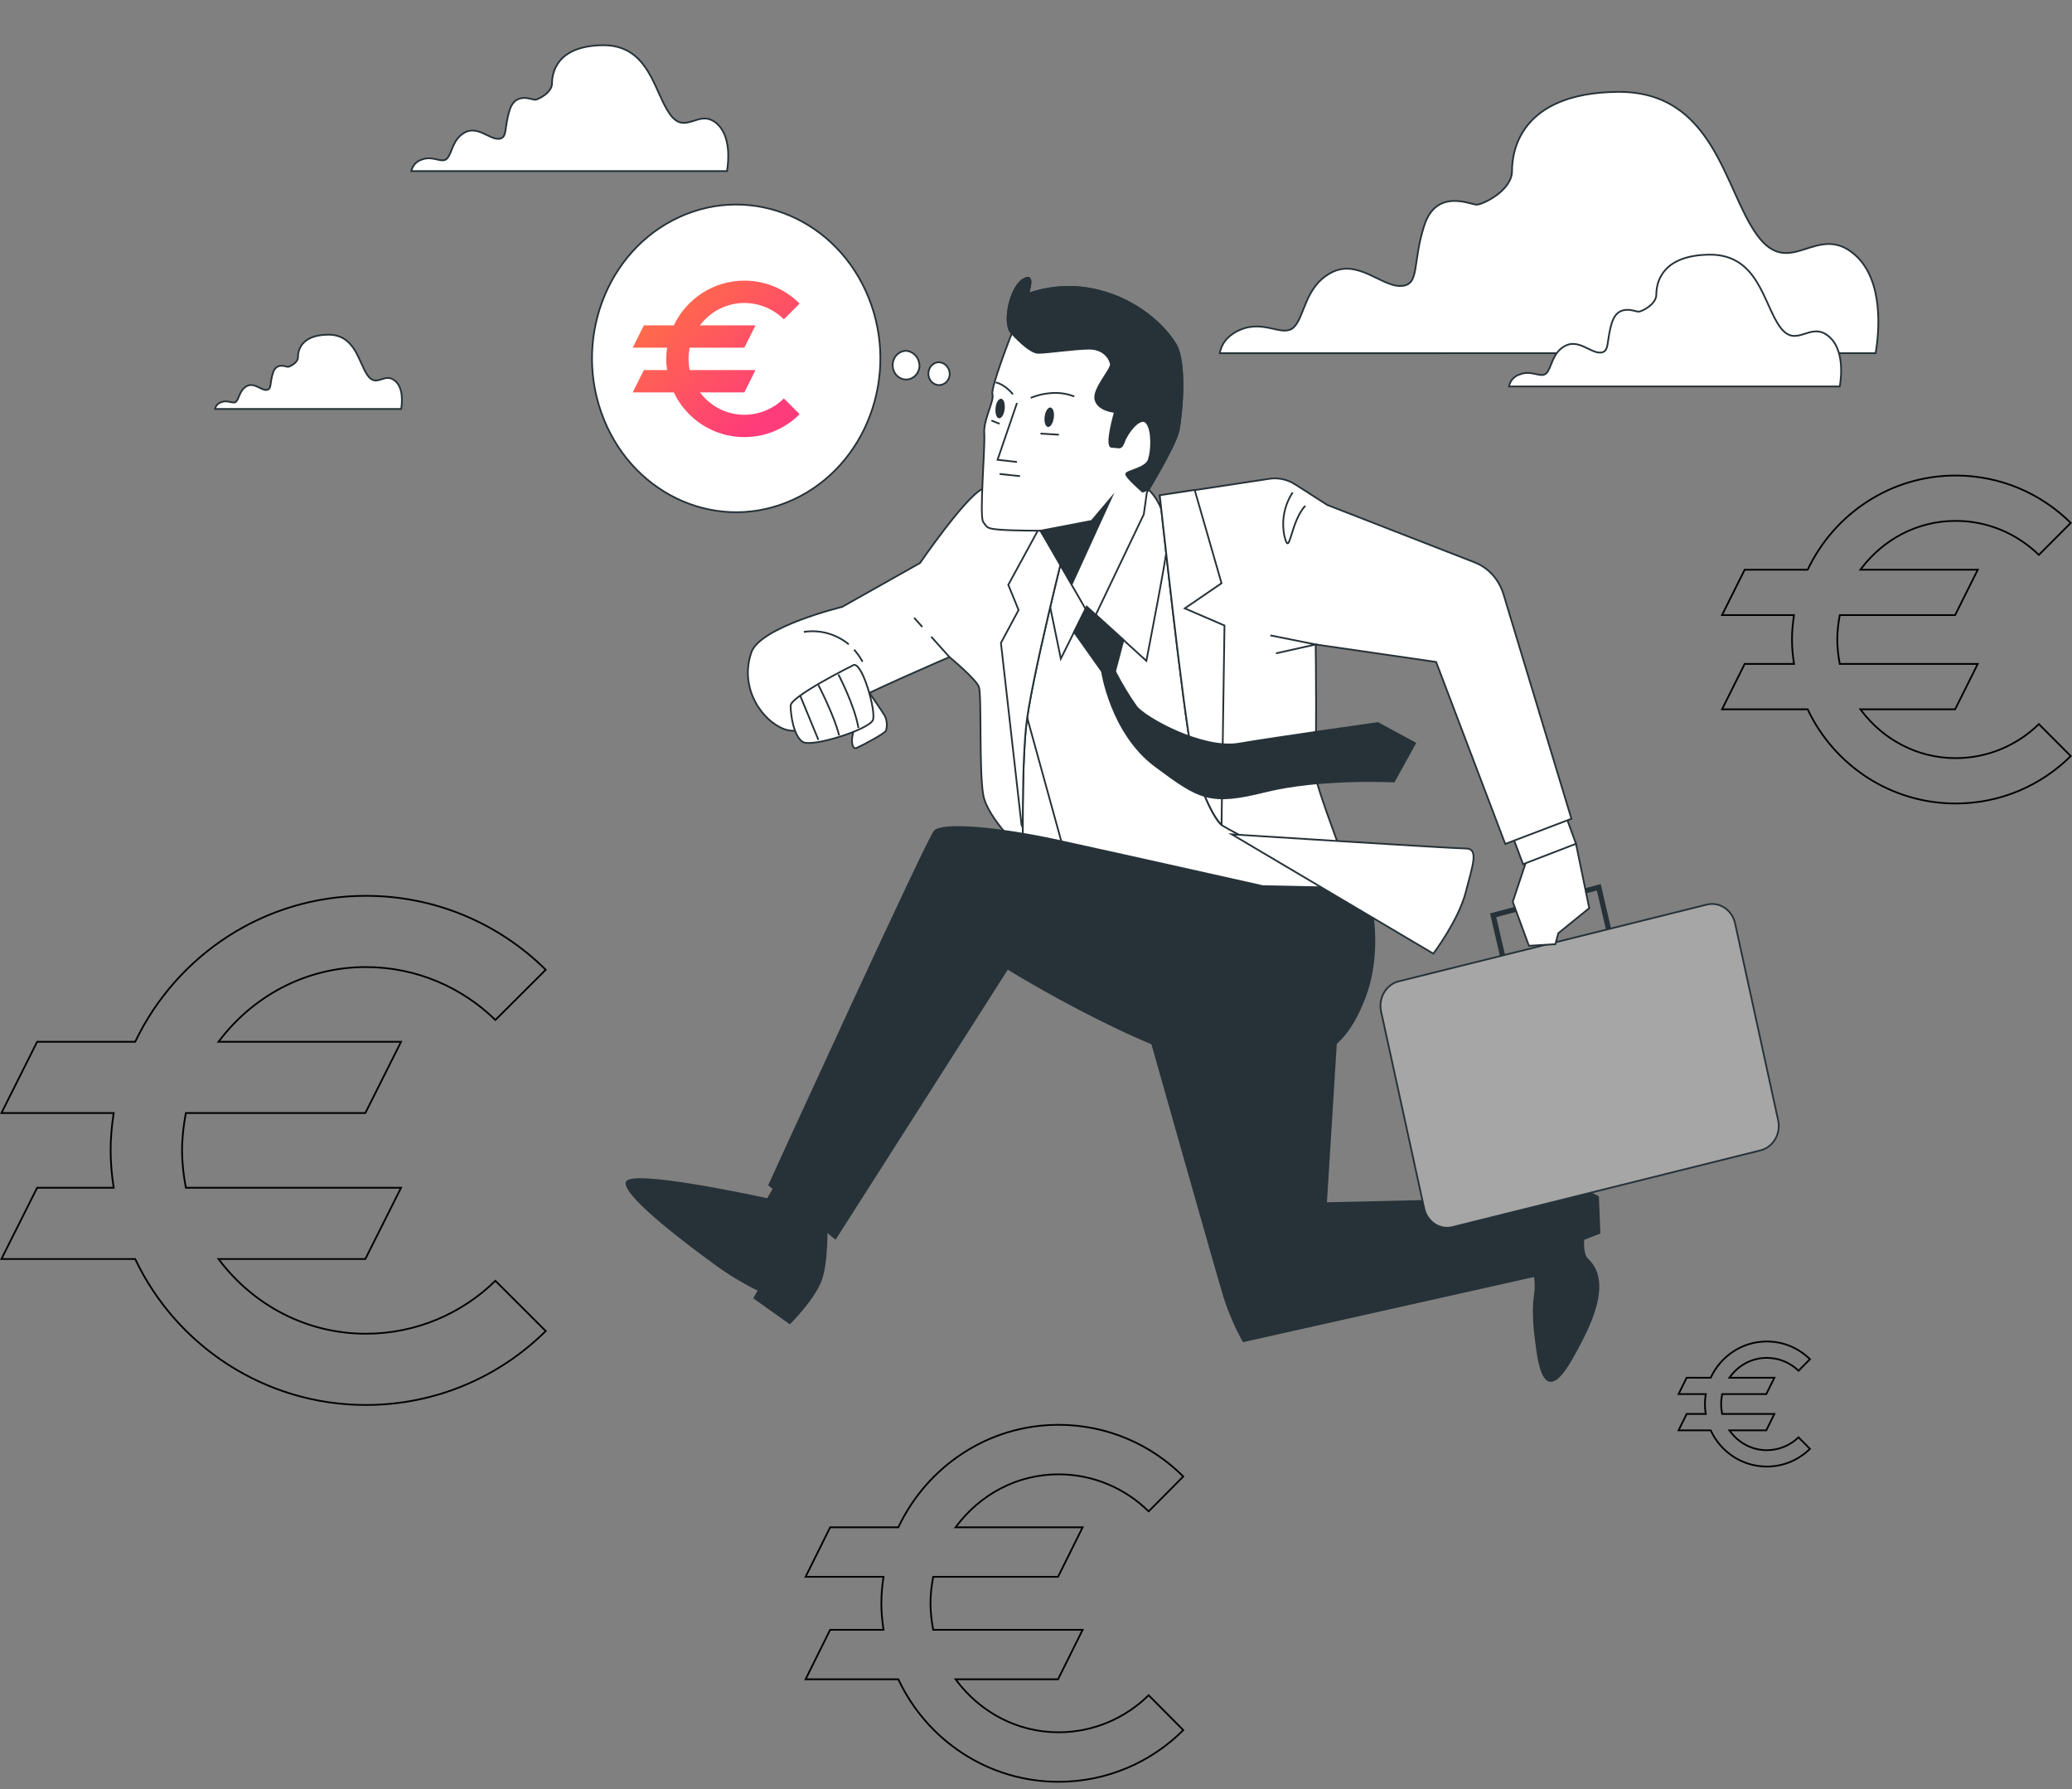<svg width="1192" height="1029" viewBox="0 0 1192 1029" fill="none" xmlns="http://www.w3.org/2000/svg">
<rect x="0" y="0" width="1192" height="1029" fill="#808080" stroke="none"/>
<path d="M1079.05 203.126C1081.06 191.062 1083.94 161.021 1066.83 146.302C1045.09 127.602 1029.67 161.262 1010.75 135.082C991.842 108.901 986.21 52.101 930.243 52.849C874.277 53.597 869.843 87.233 869.843 98.405C869.843 109.577 853.035 117.709 849.484 117.709C845.932 117.709 826.342 108.057 819.329 129.773C812.316 151.49 817.067 164.013 805.937 164.471C794.807 164.93 781.053 148.715 765.806 156.822C750.559 164.93 750.627 182.11 744.338 188.19C738.049 194.271 727.507 183.702 713.482 189.686C704.999 193.306 702.42 199.121 701.719 203.15L1079.05 203.126Z" fill="white" stroke="#263238" stroke-miterlimit="10"/>
<path d="M1058.42 222.264C1059.41 216.159 1060.88 201.029 1052.24 193.597C1041.29 184.162 1033.51 201.15 1023.96 187.951C1014.42 174.752 1011.59 146.085 983.245 146.471C954.9 146.857 952.864 163.797 952.864 169.467C952.864 175.138 944.381 179.264 942.616 179.264C940.852 179.264 930.943 174.438 927.414 185.297C923.885 196.155 926.283 202.574 920.628 202.791C914.972 203.008 908.028 194.852 900.381 198.93C892.735 203.008 892.735 211.695 889.568 214.711C886.401 217.727 881.085 212.443 874.005 215.459C872.542 215.934 871.222 216.814 870.181 218.01C869.14 219.205 868.415 220.673 868.078 222.264H1058.42Z" fill="white" stroke="#263238" stroke-miterlimit="10"/>
<path d="M418.244 98.406C419.217 92.591 420.506 78.137 412.363 71.043C401.911 62.042 394.491 78.282 385.375 65.638C376.258 52.993 373.566 25.63 346.601 26.016C319.636 26.402 317.577 42.593 317.577 47.974C317.577 53.355 309.434 57.385 307.76 57.385C306.086 57.385 296.607 52.704 293.236 63.152C289.866 73.6 292.151 79.633 286.789 79.85C281.428 80.067 274.754 72.273 267.47 76.158C260.186 80.043 260.163 88.223 257.132 91.239C254.101 94.256 249.034 89.068 242.27 91.939C240.877 92.392 239.621 93.228 238.628 94.363C237.636 95.498 236.941 96.893 236.614 98.406H418.244Z" fill="white" stroke="#263238" stroke-miterlimit="10"/>
<path d="M230.801 235.222C231.366 231.795 232.181 223.157 227.317 219.079C221.141 213.746 216.753 223.325 211.482 215.893C206.211 208.461 204.514 192.27 188.566 192.488C172.618 192.705 171.419 202.284 171.419 205.469C171.419 208.655 166.623 210.995 165.628 210.995C164.632 210.995 159.067 208.22 157.054 214.397C155.041 220.575 156.42 224.049 153.253 224.267C150.086 224.484 146.15 219.778 141.943 222.095C137.735 224.411 137.622 229.334 135.835 230.975C134.048 232.615 131.039 229.696 127.057 231.409C126.233 231.672 125.489 232.163 124.901 232.833C124.313 233.503 123.902 234.327 123.709 235.222H230.801Z" fill="white" stroke="#263238" stroke-miterlimit="10"/>
<path d="M882.102 689.248C882.102 689.248 896.489 683.843 904.113 683.843C909.436 684.142 914.633 685.682 919.337 688.356L920.174 709.107L910.876 712.727C910.876 712.727 910.039 721.751 913.41 724.454C915.741 726.646 917.495 729.449 918.5 732.586C923.024 747.063 912.008 767.164 905.447 779.156C894.792 798.629 887.599 800.994 884.251 776.043C882.916 766.174 881.513 755.147 882.961 745.205C884.043 738.465 883.158 731.533 880.428 725.347L876.197 693.761L882.102 689.248Z" fill="#263238" stroke="#263238" stroke-miterlimit="10"/>
<path d="M660.432 591.787C660.432 591.787 700.201 732.585 704.431 746.219C707.264 754.977 710.917 763.409 715.335 771.386L884.568 733.478L882.011 689.248L762.84 691.999L769.627 582.811L658.78 585.514L660.432 591.787Z" fill="#263238" stroke="#263238" stroke-miterlimit="10"/>
<path d="M577.093 467.591C577.093 467.591 588.517 485.182 597.453 491.962C606.388 498.743 624.101 483.83 624.101 483.83L592.431 389.073C592.431 389.073 578.36 447.394 577.093 467.591Z" fill="white" stroke="#263238" stroke-miterlimit="10"/>
<path d="M584.286 388.711L612.201 489.792C612.201 489.792 613.061 501.543 630.819 507.865C648.577 514.187 738.272 518.675 750.963 515.973C763.654 513.27 774.648 497.923 770.417 490.709C766.187 483.494 740.806 419.332 740.806 419.332L735.693 312.919C735.693 312.919 703.548 289.441 688.301 288.548C673.054 287.655 645.161 292.168 642.627 292.168C640.094 292.168 589.308 302.085 587.634 320.134C585.96 338.183 584.286 388.711 584.286 388.711Z" fill="white" stroke="#263238" stroke-miterlimit="10"/>
<path d="M625.186 348.896L610.278 378.841L602.225 339.703L607.948 314.656L649.731 282.274L660.747 281.526C664.344 285.092 667.056 289.552 668.642 294.508C671.515 303.05 670.905 310.385 671.515 312.847C672.126 315.308 659.481 380.072 659.481 380.072L625.186 348.896Z" fill="white" stroke="#263238" stroke-miterlimit="10"/>
<path d="M613.898 309.298C613.898 309.298 592.747 392.33 590.214 418.511C587.68 444.692 588.517 489.791 588.517 489.791C588.517 489.791 568.157 470.849 565.669 457.312C563.181 443.775 564.832 399.545 563.135 395.032C561.439 390.52 546.214 377.9 546.214 377.9C546.214 377.9 493.754 400.462 487.828 404.974C481.901 409.486 464.143 423.916 451.452 419.452C438.761 414.988 425.03 395.998 432.246 375.222C437.381 360.454 484.457 349.065 484.457 349.065L529.293 323.8C529.293 323.8 554.675 286.785 564.832 281.38C574.989 275.974 613.898 309.298 613.898 309.298Z" fill="white" stroke="#263238" stroke-miterlimit="10"/>
<path d="M491.379 373.654C493.241 375.764 494.866 378.098 496.22 380.61" stroke="#263238" stroke-miterlimit="10"/>
<path d="M462.447 363.447C466.981 362.736 471.602 363 476.038 364.223C480.475 365.445 484.638 367.602 488.281 370.566" stroke="#263238" stroke-miterlimit="10"/>
<path d="M613.9 309.301C613.9 309.301 608.199 304.475 600.598 298.684L580.057 336.375L585.984 350.853L575.827 369.794L587.681 474.493L588.382 475.917C588.382 460.474 588.563 435.524 590.215 418.536C592.748 392.332 613.9 309.301 613.9 309.301Z" fill="white" stroke="#263238" stroke-miterlimit="10"/>
<path d="M530.605 360.557L525.9 355.337" stroke="#263238" stroke-miterlimit="10"/>
<path d="M546.213 377.907L535.717 366.222" stroke="#263238" stroke-miterlimit="10"/>
<path d="M582.114 191.644C582.114 191.644 569.763 223.012 570.939 226.777C572.116 230.541 565.646 241.254 566.234 249.386C566.822 257.518 563.293 297.09 565.646 300.227C567.999 303.364 567.41 303.991 575.057 304.619C582.703 305.246 598.583 305.246 598.583 305.246L628.602 357.342L658.01 295.835L659.775 283.288C659.775 283.288 676.244 256.287 678.008 247.504C679.773 238.721 682.713 208.583 676.244 197.918C669.774 187.252 654.481 172.799 632.108 167.152C618.633 163.758 604.539 164.409 591.389 169.034C591.389 169.034 596.095 155.86 588.449 160.879C580.802 165.898 576.821 186.625 582.114 191.644Z" fill="white" stroke="#263238" stroke-miterlimit="10"/>
<path d="M572.818 219.973C572.818 219.973 577.456 220.504 582.749 226.783" stroke="#263238" stroke-miterlimit="10"/>
<path d="M585.056 231.794L573.881 264.442L585.056 265.697" stroke="#263238" stroke-miterlimit="10"/>
<path d="M606.206 240.364C605.799 243.453 604.283 245.794 602.836 245.553C601.388 245.311 600.573 242.657 600.981 239.568C601.388 236.479 602.904 234.162 604.351 234.379C605.799 234.597 606.749 237.275 606.206 240.364Z" fill="#263238"/>
<path d="M577.975 235.296C577.613 238.385 576.165 240.751 574.695 240.558C573.224 240.365 572.433 237.71 572.727 234.596C573.021 231.482 574.536 229.141 575.984 229.334C577.432 229.527 578.337 232.182 577.975 235.296Z" fill="#263238"/>
<path d="M598.584 305.246L628.015 299.6L639.19 286.425L616.84 335.385L598.584 305.246Z" fill="#263238" stroke="#263238" stroke-miterlimit="10"/>
<path d="M592.974 228.858C592.974 228.858 605.642 223.003 618.016 228.036" stroke="#263238" stroke-miterlimit="10"/>
<path d="M575.058 272.6L586.821 273.859" stroke="#263238" stroke-miterlimit="10"/>
<path d="M598.584 249.384L609.194 250.023" stroke="#263238" stroke-miterlimit="10"/>
<path d="M575.057 243.745L570.352 241.857" stroke="#263238" stroke-miterlimit="10"/>
<path d="M678.032 247.504C679.797 238.721 682.738 208.583 676.268 197.918C669.798 187.252 654.506 172.799 632.133 167.152C618.657 163.758 604.563 164.409 591.413 169.034C591.413 169.034 596.119 155.86 588.473 160.879C580.826 165.898 576.709 186.625 582.003 191.644C582.003 191.644 592.002 202.937 597.295 202.937C602.589 202.937 618.492 200.524 626.703 200.524C634.915 200.524 638.467 206.17 639.055 209.307C639.643 212.444 628.468 223.785 630.232 230.01C631.997 236.236 641.408 236.935 641.408 236.935C641.408 236.935 635.526 257.011 639.643 257.011C643.76 257.011 644.937 258.893 646.701 253.874C648.466 248.855 656.134 238.817 659.663 243.209C663.192 247.601 662.604 259.521 660.84 264.54C659.075 269.559 647.877 270.813 647.877 272.695C647.877 274.578 657.311 282.758 657.311 282.758L660.704 281.623C664.504 275.398 676.539 254.936 678.032 247.504Z" fill="#263238" stroke="#263238" stroke-miterlimit="10"/>
<path d="M498.912 396.722C498.912 396.722 507.214 408.618 509.024 411.707C510.275 414.319 510.526 417.347 509.725 420.153C509.363 421.697 496.401 428.623 492.804 430.167C489.207 431.712 489.546 421.697 492.08 419.019C494.614 416.34 496.763 408.618 496.763 408.618C496.763 408.618 494.953 398.242 494.953 395.95C494.953 393.657 498.912 396.722 498.912 396.722Z" fill="white" stroke="#263238" stroke-miterlimit="10"/>
<path d="M491.221 382.413C491.221 382.413 454.845 400.462 454.845 405.867C454.845 411.272 456.519 423.024 461.632 426.619C466.744 430.214 500.541 419.38 502.238 413.999C503.934 408.618 496.288 381.496 491.221 382.413Z" fill="white" stroke="#263238" stroke-miterlimit="10"/>
<path d="M482.331 387.962C482.331 387.962 491.696 405.649 493.846 418.727" stroke="#263238" stroke-miterlimit="10"/>
<path d="M470.817 394.019C470.817 394.019 480.183 412.092 482.716 422.975" stroke="#263238" stroke-miterlimit="10"/>
<path d="M460.364 400.172L470.815 425.532" stroke="#263238" stroke-miterlimit="10"/>
<path d="M919.762 510.315L858.992 526.416L868.17 565.829L928.94 549.727L919.762 510.315Z" stroke="#263238" stroke-width="3" stroke-miterlimit="10"/>
<path d="M981.896 520.285L804.647 564.421C797.36 566.235 792.831 574.008 794.532 581.782L819.304 694.971C821.005 702.744 828.292 707.575 835.58 705.76L1012.83 661.625C1020.12 659.81 1024.65 652.037 1022.94 644.264L998.172 531.074C996.471 523.301 989.184 518.47 981.896 520.285Z" fill="#A6A6A6" stroke="#263238" stroke-miterlimit="10"/>
<path d="M879.568 490.706L870.27 518.673L879.568 543.961L894.792 543.045L896.489 536.722L914.269 522.293L906.646 485.301L879.568 490.706Z" fill="white" stroke="#263238" stroke-miterlimit="10"/>
<path d="M869.41 478.98L876.197 497.029L906.646 485.302L900.719 469.039L869.41 478.98Z" fill="white" stroke="#263238" stroke-miterlimit="10"/>
<path d="M448.398 677.979L441.612 689.706C441.612 689.706 359.54 671.656 360.377 680.681C361.214 689.706 397.613 716.876 411.141 726.697C419.157 732.607 427.651 737.742 436.522 742.044L433.988 746.556L454.348 761.034C454.348 761.034 467.921 747.497 472.106 736.663C476.291 725.828 475.499 703.267 475.499 703.267L448.398 677.979Z" fill="#263238" stroke="#263238" stroke-miterlimit="10"/>
<path d="M772.115 510.567L726.419 509.65C726.419 509.65 646.044 491.601 608.786 483.493C571.528 475.385 541.939 473.552 537.709 478.064C533.479 482.576 442.517 681.574 442.517 681.574L480.589 712.267L579.604 557.04C579.604 557.04 672.353 614.349 715.335 614.349C758.316 614.349 773.721 602.622 784.715 574.631C795.71 546.641 788.109 517.781 788.109 517.781L772.115 510.567Z" fill="#263238" stroke="#263238" stroke-miterlimit="10"/>
<path d="M667.195 284.927C667.195 284.927 680.768 410.403 685.813 433.857C690.858 457.312 699.386 471.742 702.734 474.468C706.082 477.195 781.435 515.972 781.435 515.972C781.435 515.972 754.289 446.477 756.053 441.965C757.818 437.453 756.89 370.661 756.89 370.661L826.181 380.723L865.95 485.399L904.022 470.921L864.954 341.826C863.687 337.618 861.534 333.776 858.66 330.593C855.786 327.41 852.267 324.971 848.373 323.463L763.564 290.429L745.037 278.557C740.599 275.726 735.385 274.601 730.265 275.372L667.195 284.927Z" fill="white" stroke="#263238" stroke-miterlimit="10"/>
<path d="M730.83 365.451L756.89 370.664L734.042 375.757" stroke="#263238" stroke-miterlimit="10"/>
<path d="M126.71 724.108H125.7L126.313 724.911C145.765 750.421 176.007 767.084 210.482 767.084C239.488 767.084 265.778 755.418 284.991 736.645L313.963 765.534C287.351 791.89 250.789 808.06 210.482 808.06C151.958 808.06 101.403 773.757 77.909 724.393L77.773 724.108H77.458H0.81L21.357 683.132H64.829H65.41L65.323 682.557C64.273 675.65 63.645 668.75 63.645 661.644C63.645 654.538 64.273 647.637 65.323 640.731L65.41 640.156H64.829H0.81L21.357 599.18H77.458H77.772L77.908 598.896C101.613 549.53 151.959 515.228 210.482 515.228C250.789 515.228 287.351 531.398 313.963 557.754L284.991 586.643C265.778 567.869 239.488 556.204 210.482 556.204C176.007 556.204 145.765 572.866 126.313 598.376L125.7 599.18H126.71H230.721L210.174 640.156H107.346H106.931L106.855 640.563C105.588 647.302 104.741 654.469 104.741 661.644C104.741 668.818 105.588 675.985 106.855 682.724L106.931 683.132H107.346H230.721L210.174 724.108H126.71Z" stroke="black"/>
<path d="M1071.26 407.948H1070.25L1070.86 408.75C1083.39 425.255 1102.86 436.039 1125.07 436.039C1143.69 436.039 1160.57 428.541 1172.93 416.467L1191.29 434.86C1174.24 451.765 1150.85 462.13 1125.07 462.13C1087.55 462.13 1055.13 440.034 1040.07 408.234L1039.93 407.948H1039.62H990.669L1003.69 381.857H1031.51H1032.09L1032 381.282C1031.33 376.832 1030.92 372.387 1030.92 367.811C1030.92 363.236 1031.33 358.791 1032 354.341L1032.09 353.766H1031.51H990.669L1003.69 327.675H1039.62H1039.93L1040.07 327.391C1055.27 295.588 1087.55 273.493 1125.07 273.493C1150.85 273.493 1174.24 283.858 1191.29 300.762L1172.93 319.156C1160.57 307.082 1143.69 299.584 1125.07 299.584C1102.86 299.584 1083.39 310.368 1070.86 326.873L1070.25 327.675H1071.26H1137.78L1124.76 353.766H1058.82H1058.4L1058.33 354.174C1057.51 358.531 1056.97 363.168 1056.97 367.811C1056.97 372.455 1057.51 377.092 1058.33 381.449L1058.4 381.857H1058.82H1137.78L1124.76 407.948H1071.26Z" stroke="black"/>
<path d="M550.739 965.842H549.735L550.34 966.643C563.892 984.589 584.965 996.315 608.991 996.315C629.149 996.315 647.424 988.151 660.8 975.006L680.735 995.077C662.266 1013.49 636.923 1024.79 608.991 1024.79C568.359 1024.79 533.257 1000.74 516.943 966.129L516.808 965.842H516.491H463.436L477.576 937.37H507.709H508.29L508.203 936.795C507.474 931.952 507.038 927.114 507.038 922.133C507.038 917.153 507.474 912.315 508.203 907.471L508.29 906.897H507.709H463.436L477.576 878.425H516.491H516.806L516.942 878.139C533.403 843.526 568.36 819.479 608.991 819.479C636.923 819.479 662.266 830.773 680.735 849.19L660.8 869.261C647.424 856.116 629.149 847.952 608.991 847.952C584.965 847.952 563.892 859.677 550.34 877.623L549.735 878.425H550.739H622.821L608.681 906.897H537.274H536.859L536.782 907.306C535.9 912.043 535.31 917.085 535.31 922.133C535.31 927.182 535.9 932.223 536.782 936.961L536.859 937.37H537.274H622.821L608.681 965.842H550.739Z" stroke="black"/>
<path d="M995.901 822.647H994.899L995.502 823.448C1000.33 829.867 1007.85 834.067 1016.43 834.067C1023.51 834.067 1029.93 831.237 1034.68 826.666L1041.25 833.304C1034.82 839.623 1026.07 843.486 1016.43 843.486C1002.24 843.486 989.983 835.063 984.285 822.935L984.15 822.647H983.833H965.658L970.321 813.228H980.738H981.319L981.233 812.653C980.978 810.954 980.826 809.26 980.826 807.518C980.826 805.776 980.978 804.082 981.233 802.382L981.319 801.808H980.738H965.658L970.321 792.388H983.833H984.149L984.285 792.103C990.035 779.972 1002.24 771.549 1016.43 771.549C1026.07 771.549 1034.82 775.413 1041.25 781.732L1034.68 788.37C1029.93 783.799 1023.51 780.969 1016.43 780.969C1007.85 780.969 1000.33 785.169 995.502 791.588L994.899 792.388H995.901H1020.78L1016.12 801.808H991.156H990.741L990.665 802.217C990.351 803.906 990.141 805.709 990.141 807.518C990.141 809.327 990.351 811.13 990.665 812.819L990.741 813.228H991.156H1020.78L1016.12 822.647H995.901Z" stroke="black"/>
<path d="M743.679 283.215C741.307 286.772 739.655 290.816 738.825 295.09C737.996 299.364 738.008 303.776 738.86 308.044C742.073 321.774 742.073 300.347 750.918 290.913" stroke="#263238" stroke-miterlimit="10"/>
<path d="M681.583 349.909L702.734 335.431L687.283 281.791L667.195 284.831C667.195 284.831 680.768 410.306 685.813 433.76C690.858 457.214 699.386 471.644 702.734 474.37L704.431 359.754L681.583 349.909Z" fill="white" stroke="#263238" stroke-miterlimit="10"/>
<path d="M708.661 479.873C708.661 479.873 835.568 488.005 843.192 488.005C850.815 488.005 847.422 497.029 843.192 513.269C838.962 529.509 824.574 548.476 824.574 548.476L708.661 479.873Z" fill="white" stroke="#263238" stroke-miterlimit="10"/>
<path d="M792.678 415.857C792.678 415.857 733.431 424.158 712.687 427.729C691.943 431.3 658.848 413.058 653.645 406.35C649.161 399.935 645.102 393.195 641.497 386.178L646.293 368.033L625.187 348.898L617.902 363.545L633.964 386.178C633.964 386.178 639.189 421.624 664.639 440.566C690.088 459.507 695.902 463.175 727.731 455.236C759.56 447.298 801.93 449.469 801.93 449.469L814.078 427.463L792.678 415.857Z" fill="#263238" stroke="#263238" stroke-miterlimit="10"/>
<path d="M456.301 287.387C498.374 268.078 517.806 216.044 499.704 171.165C481.602 126.287 432.821 105.559 390.748 124.868C348.675 144.177 329.243 196.212 347.345 241.09C365.447 285.968 414.228 306.696 456.301 287.387Z" fill="white" stroke="#263238" stroke-miterlimit="10"/>
<path d="M428.214 238.549C417.747 238.549 408.565 233.47 402.657 225.691H428.214L434.635 212.834H396.749C396.364 210.777 396.107 208.591 396.107 206.406C396.107 204.22 396.364 202.034 396.749 199.977H428.214L434.635 187.12H402.657C408.565 179.341 417.747 174.263 428.214 174.263C437.076 174.263 445.102 177.863 450.946 183.649L460 174.584C451.845 166.42 440.607 161.406 428.214 161.406C410.298 161.406 394.887 171.949 387.631 187.12H370.421L364 199.977H383.778C383.457 202.099 383.264 204.22 383.264 206.406C383.264 208.591 383.457 210.713 383.778 212.834H370.421L364 225.691H387.631C394.823 240.863 410.298 251.406 428.214 251.406C440.607 251.406 451.845 246.391 460 238.227L450.946 229.163C445.102 234.949 437.076 238.549 428.214 238.549Z" fill="url(#paint0_linear_929_476)"/>
<path d="M528.954 211.072C528.767 212.648 528.157 214.133 527.199 215.349C526.24 216.564 524.973 217.459 523.55 217.925C522.126 218.392 520.607 218.41 519.174 217.978C517.742 217.546 516.456 216.682 515.472 215.489C514.488 214.297 513.848 212.827 513.627 211.256C513.407 209.685 513.616 208.079 514.23 206.631C514.843 205.184 515.836 203.956 517.087 203.095C518.339 202.235 519.796 201.777 521.285 201.779C523.456 201.928 525.484 202.99 526.921 204.732C528.359 206.475 529.09 208.755 528.954 211.072Z" fill="white" stroke="#263238" stroke-miterlimit="10"/>
<path d="M546.373 215.438C546.276 216.709 545.835 217.923 545.102 218.931C544.37 219.938 543.379 220.697 542.25 221.114C541.12 221.53 539.902 221.587 538.743 221.277C537.584 220.966 536.534 220.303 535.723 219.367C534.911 218.431 534.373 217.263 534.173 216.005C533.973 214.748 534.121 213.456 534.598 212.287C535.074 211.118 535.86 210.122 536.858 209.421C537.857 208.72 539.025 208.345 540.219 208.341C541.916 208.416 543.515 209.205 544.668 210.535C545.821 211.865 546.434 213.628 546.373 215.438Z" fill="white" stroke="#263238" stroke-miterlimit="10"/>
<defs>
<linearGradient id="paint0_linear_929_476" x1="372.09" y1="179.608" x2="436.336" y2="245.439" gradientUnits="userSpaceOnUse">
<stop stop-color="#FF6D48"/>
<stop offset="1" stop-color="#FE3B7B"/>
</linearGradient>
</defs>
</svg>
